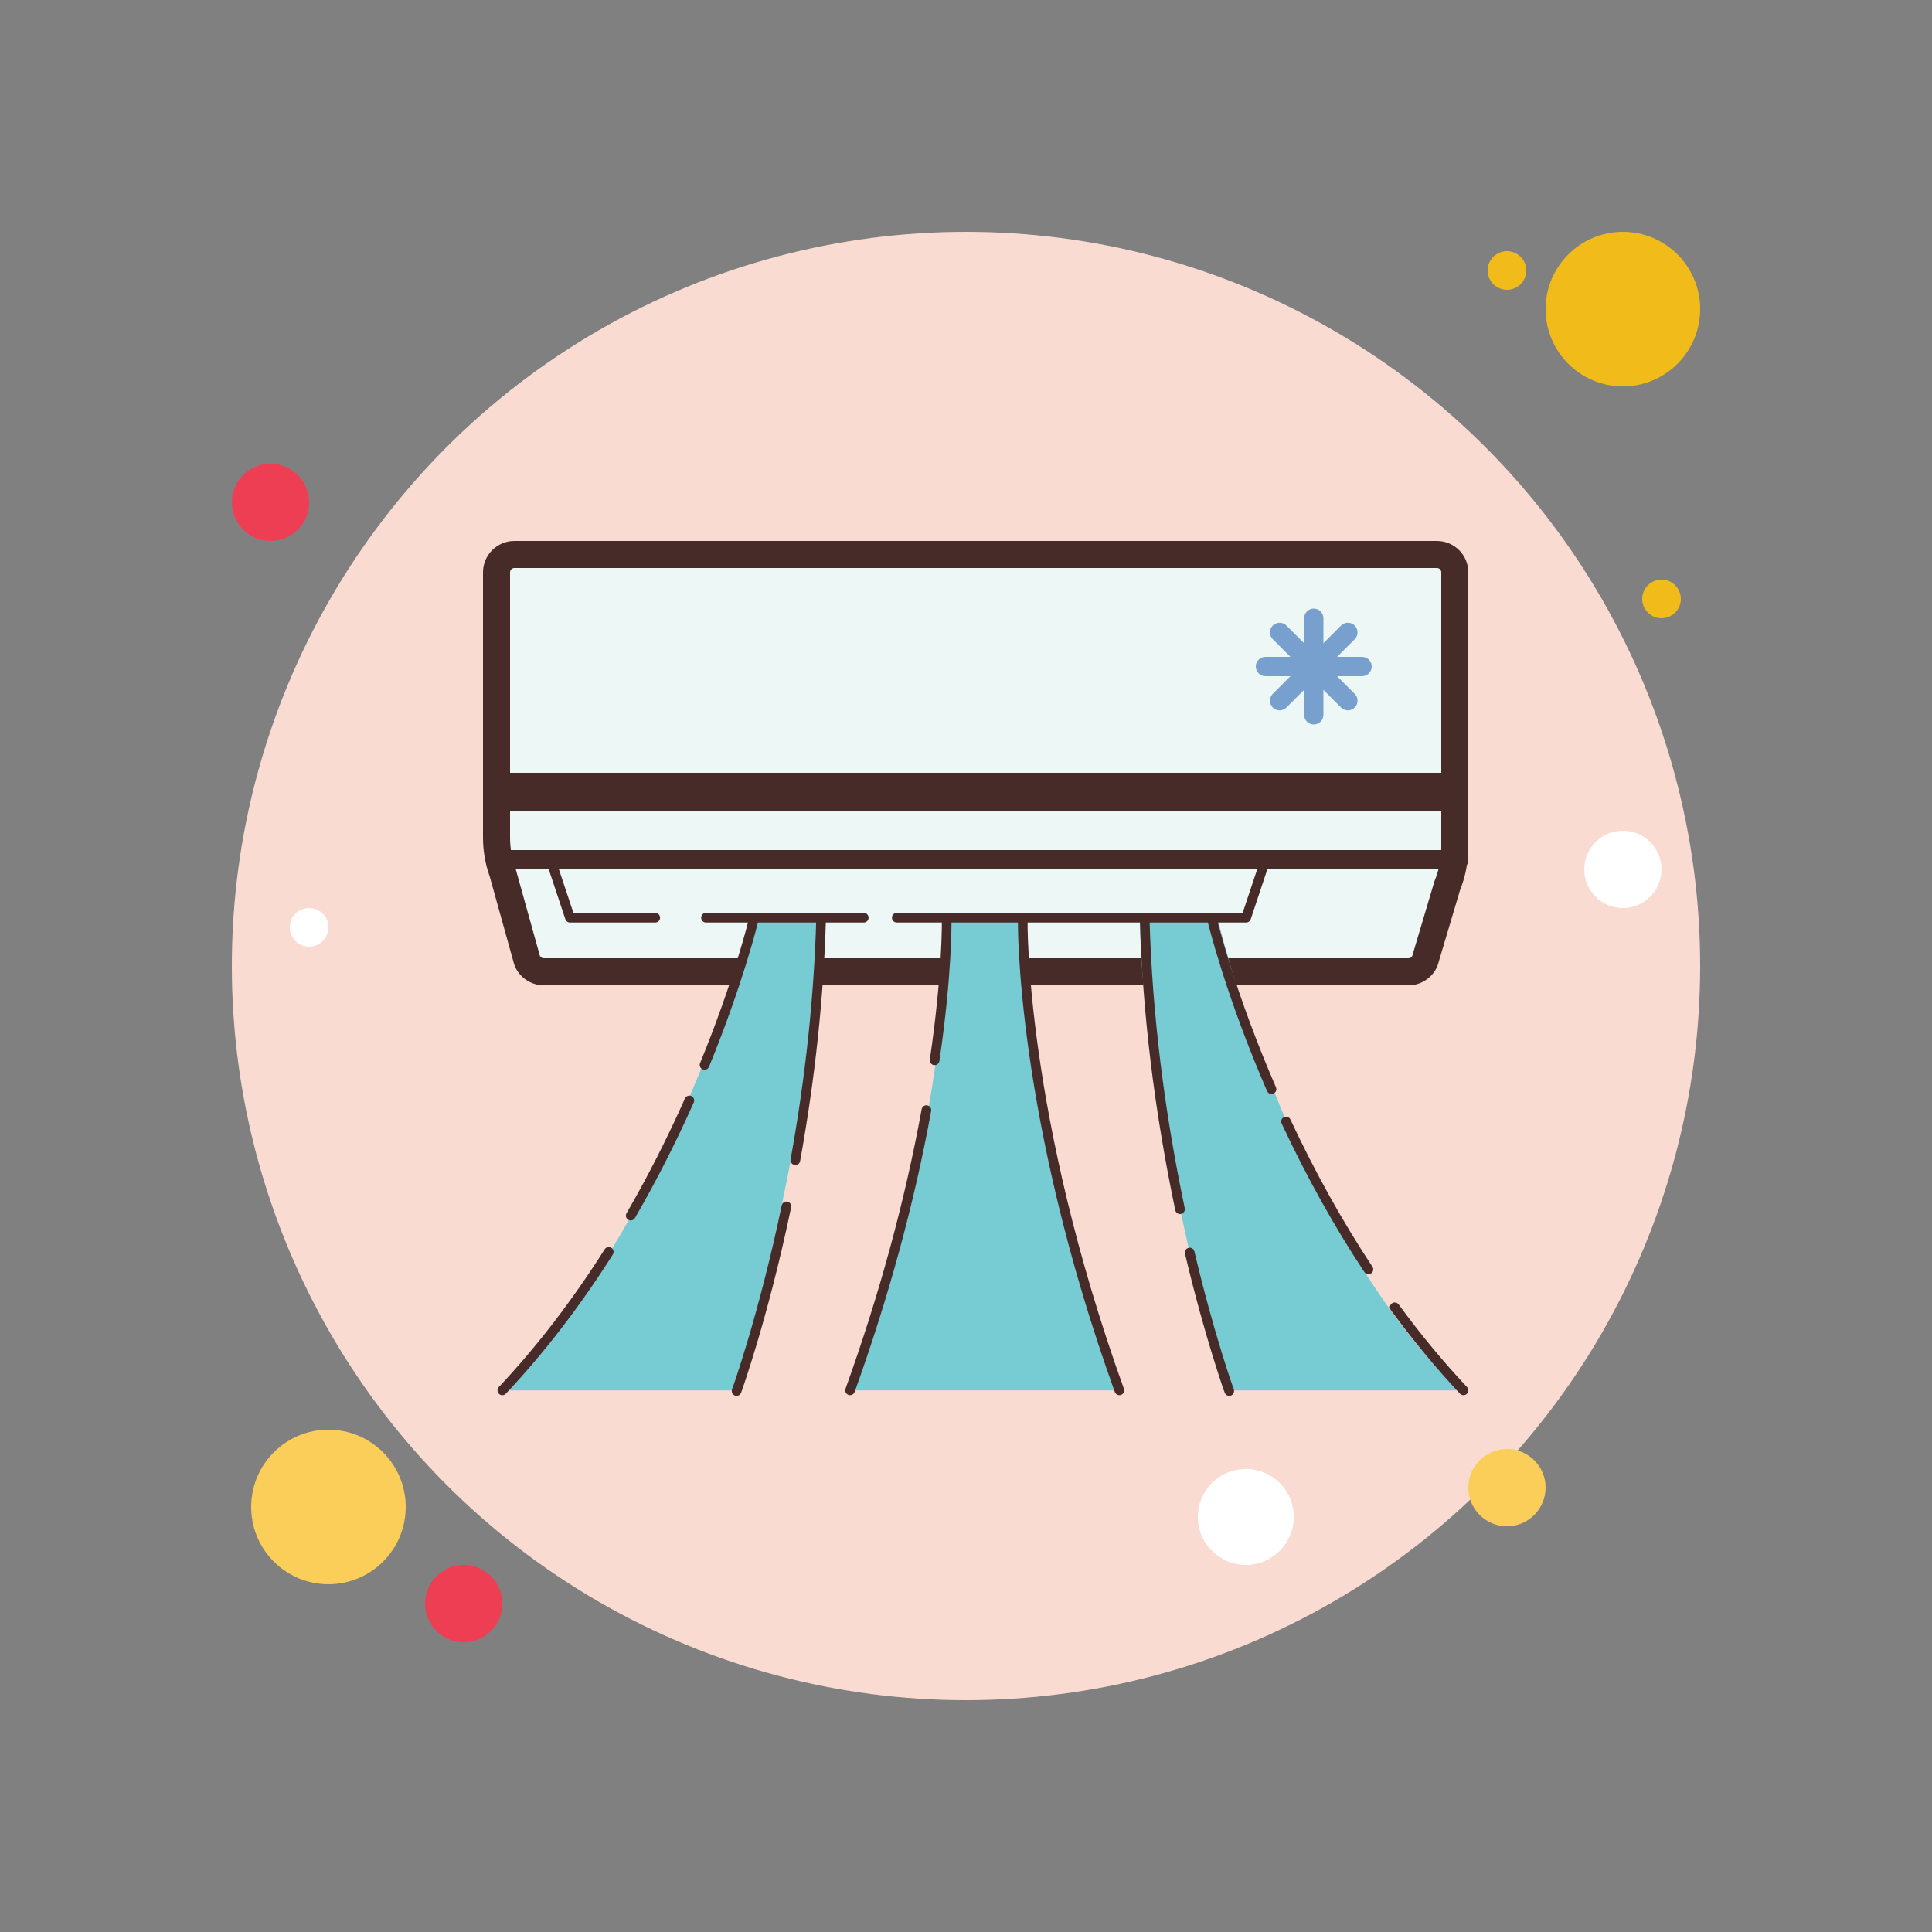 <?xml version="1.0" encoding="UTF-8"?> <svg xmlns="http://www.w3.org/2000/svg" viewBox="0 0 100 100" width="200px" height="200px"><rect x="0" y="0" width="100" height="100" fill="#808080" stroke="none"/><circle cx="78" cy="14" r="1" fill="#f1bc19"></circle><circle cx="50" cy="50" r="38" fill="#f9dbd2"></circle><circle cx="84" cy="16" r="4" fill="#f1bc19"></circle><circle cx="14" cy="26" r="2" fill="#ee3e54"></circle><circle cx="78" cy="77" r="2" fill="#fbcd59"></circle><circle cx="17" cy="78" r="4" fill="#fbcd59"></circle><circle cx="24" cy="83" r="2" fill="#ee3e54"></circle><circle cx="64.483" cy="78.517" r="2.483" fill="#fff"></circle><circle cx="16" cy="48" r="1" fill="#fff"></circle><circle cx="86" cy="31" r="1" fill="#f1bc19"></circle><circle cx="84" cy="45" r="2" fill="#fff"></circle><path fill="#edf7f5" d="M28.146,50.3c-0.39,0-0.74-0.247-0.872-0.614l-1.251-4.501c-0.219-0.619-0.323-1.218-0.323-1.826 V29.625c0-0.51,0.415-0.925,0.925-0.925h47.75c0.51,0,0.925,0.415,0.925,0.925v14.221c0,0.676-0.127,1.337-0.378,1.964 l-1.185,3.968c-0.12,0.293-0.457,0.521-0.838,0.521H28.146z"></path><path fill="#472b29" d="M74.375,29.4c0.124,0,0.225,0.101,0.225,0.225v14.221c0,0.587-0.11,1.161-0.328,1.705l-0.024,0.06 l-0.018,0.061l-1.136,3.818c-0.04,0.068-0.113,0.11-0.194,0.11H28.145c-0.086,0-0.164-0.049-0.201-0.125l-1.247-4.479 l-0.013-0.048l-0.017-0.047c-0.177-0.496-0.267-1.015-0.267-1.542V29.625c0-0.124,0.101-0.225,0.225-0.225H74.375 M74.375,28 h-47.75C25.728,28,25,28.728,25,29.625v13.734c0,0.686,0.118,1.367,0.349,2.013l1.266,4.549C26.846,50.568,27.459,51,28.145,51 H72.9c0.664,0,1.262-0.405,1.509-1.021l1.163-3.907C75.855,45.364,76,44.608,76,43.846V29.625C76,28.728,75.272,28,74.375,28 L74.375,28z"></path><rect width="49" height="2" x="26" y="40" fill="#472b29"></rect><path fill="#472b29" d="M75.5,45h-49c-0.276,0-0.5-0.224-0.5-0.5s0.224-0.5,0.5-0.5h49c0.276,0,0.5,0.224,0.5,0.5 S75.776,45,75.5,45z"></path><path fill="#77cbd2" d="M39,47.438c0,0-4.143,15.871-13,24.529h12.179c0,0,4.321-15.871,4.321-24.529 C40.286,47.438,39,47.438,39,47.438z"></path><path fill="#77cbd2" d="M63,47.438c0,0,3.643,15.871,12.5,24.529H63.321c0,0-4.321-15.871-4.321-24.529 C61.214,47.438,63,47.438,63,47.438z"></path><path fill="#77cbd2" d="M58,71.966H44.125c3-8.532,4.875-17.063,4.875-24.529h4C53,55.969,55.36,64.427,58,71.966z"></path><path fill="#472b29" d="M64.5,47.75H46.417c-0.138,0-0.25-0.112-0.25-0.25s0.112-0.25,0.25-0.25h17.903l0.943-2.829 c0.044-0.131,0.187-0.201,0.316-0.158c0.131,0.043,0.202,0.185,0.158,0.316l-1,3C64.703,47.681,64.607,47.75,64.5,47.75z"></path><path fill="#472b29" d="M33.917,47.75H29.5c-0.107,0-0.203-0.069-0.237-0.171l-1-3c-0.043-0.131,0.027-0.273,0.158-0.316 c0.132-0.043,0.272,0.027,0.316,0.158l0.943,2.829h4.236c0.138,0,0.25,0.112,0.25,0.25S34.055,47.75,33.917,47.75z"></path><path fill="#472b29" d="M44.708,47.75h-8.167c-0.138,0-0.25-0.112-0.25-0.25s0.112-0.25,0.25-0.25h8.167 c0.138,0,0.25,0.112,0.25,0.25S44.847,47.75,44.708,47.75z"></path><path fill="#472b29" d="M26,72.216c-0.062,0-0.123-0.022-0.171-0.068c-0.101-0.095-0.105-0.253-0.011-0.354 c1.956-2.078,3.8-4.477,5.479-7.13c0.075-0.117,0.229-0.151,0.345-0.077c0.117,0.074,0.151,0.228,0.078,0.345 c-1.697,2.68-3.56,5.104-5.538,7.206C26.133,72.19,26.066,72.216,26,72.216z"></path><path fill="#472b29" d="M32.646,63.171c-0.043,0-0.086-0.011-0.125-0.034c-0.119-0.069-0.16-0.222-0.091-0.342 c1.085-1.871,2.102-3.869,3.023-5.938c0.056-0.126,0.206-0.183,0.33-0.126c0.126,0.056,0.183,0.204,0.127,0.33 c-0.929,2.085-1.954,4.099-3.048,5.986C32.816,63.126,32.732,63.171,32.646,63.171z"></path><path fill="#472b29" d="M36.468,55.37c-0.032,0-0.064-0.006-0.095-0.019c-0.128-0.052-0.189-0.198-0.137-0.326 c1.761-4.294,2.513-7.411,2.521-7.442c0.032-0.134,0.164-0.218,0.301-0.185c0.134,0.032,0.217,0.167,0.185,0.301 c-0.007,0.031-0.768,3.183-2.544,7.515C36.66,55.312,36.566,55.37,36.468,55.37z"></path><path fill="#472b29" d="M41.169,60.303c-0.015,0-0.03-0.001-0.045-0.004c-0.136-0.025-0.226-0.155-0.202-0.291 c0.769-4.249,1.215-8.436,1.327-12.442c0.004-0.138,0.108-0.241,0.257-0.243c0.138,0.004,0.247,0.119,0.243,0.257 c-0.112,4.032-0.562,8.243-1.335,12.517C41.393,60.219,41.288,60.303,41.169,60.303z"></path><path fill="#472b29" d="M38.125,72.25c-0.028,0-0.057-0.005-0.085-0.015c-0.13-0.047-0.197-0.191-0.149-0.321 c0.014-0.037,1.376-3.804,2.569-9.523c0.028-0.135,0.159-0.222,0.296-0.194c0.135,0.028,0.222,0.16,0.193,0.296 c-1.201,5.757-2.575,9.555-2.588,9.593C38.323,72.187,38.227,72.25,38.125,72.25z"></path><path fill="#472b29" d="M75.75,72.216c-0.066,0-0.133-0.026-0.182-0.079c-1.24-1.317-2.443-2.772-3.578-4.323 c-0.081-0.111-0.057-0.268,0.055-0.349c0.108-0.081,0.267-0.058,0.35,0.054c1.122,1.535,2.312,2.973,3.537,4.275 c0.095,0.101,0.09,0.259-0.011,0.354C75.873,72.194,75.812,72.216,75.75,72.216z"></path><g><path fill="#472b29" d="M70.829,65.956c-0.081,0-0.16-0.039-0.208-0.112c-1.557-2.352-2.998-4.94-4.283-7.69 c-0.059-0.125-0.004-0.274,0.121-0.333s0.272-0.004,0.332,0.121c1.275,2.729,2.704,5.295,4.246,7.626 c0.077,0.115,0.045,0.27-0.07,0.346C70.925,65.942,70.877,65.956,70.829,65.956z"></path></g><g><path fill="#472b29" d="M65.812,56.624c-0.097,0-0.188-0.056-0.229-0.15c-2.157-4.972-3.066-8.737-3.075-8.774 c-0.032-0.134,0.051-0.269,0.186-0.301c0.139-0.033,0.27,0.052,0.301,0.185c0.009,0.037,0.909,3.762,3.048,8.691 c0.055,0.127-0.003,0.274-0.13,0.329C65.879,56.617,65.845,56.624,65.812,56.624z"></path></g><g><path fill="#472b29" d="M57.938,72.216c-0.103,0-0.198-0.063-0.235-0.165c-5.144-14.283-5.017-24.314-5.015-24.414 c0.003-0.138,0.11-0.241,0.255-0.245c0.138,0.003,0.248,0.117,0.245,0.255c-0.002,0.099-0.125,10.047,4.985,24.235 c0.047,0.13-0.021,0.273-0.15,0.32C57.994,72.211,57.966,72.216,57.938,72.216z"></path></g><g><path fill="#472b29" d="M43.999,72.216c-0.028,0-0.057-0.005-0.084-0.015c-0.13-0.047-0.198-0.19-0.151-0.32 c1.751-4.861,3.076-9.728,3.94-14.466c0.024-0.136,0.156-0.227,0.291-0.201c0.136,0.025,0.226,0.155,0.201,0.291 c-0.869,4.765-2.202,9.659-3.961,14.546C44.198,72.153,44.102,72.216,43.999,72.216z"></path></g><g><path fill="#472b29" d="M48.376,55.132c-0.012,0-0.024-0.001-0.037-0.003c-0.136-0.02-0.231-0.147-0.211-0.284 c0.663-4.497,0.622-7.173,0.621-7.199c-0.002-0.138,0.107-0.252,0.245-0.255c0.168,0.003,0.252,0.107,0.255,0.245 c0,0.027,0.043,2.739-0.626,7.281C48.604,55.042,48.498,55.132,48.376,55.132z"></path></g><g><path fill="#472b29" d="M61.078,62.841c-0.116,0-0.22-0.081-0.245-0.198C59.752,57.498,59.135,52.43,59,47.58 c-0.004-0.138,0.105-0.253,0.243-0.257c0.147,0.006,0.253,0.105,0.257,0.243c0.134,4.82,0.747,9.857,1.823,14.973 c0.028,0.135-0.059,0.268-0.193,0.296C61.112,62.839,61.095,62.841,61.078,62.841z"></path></g><g><path fill="#472b29" d="M63.625,72.25c-0.103,0-0.198-0.063-0.235-0.164c-0.01-0.028-1.017-2.809-2.055-7.197 c-0.032-0.135,0.051-0.269,0.186-0.301c0.139-0.032,0.269,0.052,0.301,0.186c1.031,4.36,2.028,7.114,2.039,7.141 c0.047,0.13-0.02,0.273-0.149,0.321C63.683,72.245,63.653,72.25,63.625,72.25z"></path></g><g><path fill="#78a0cf" d="M68,37.5c-0.276,0-0.5-0.224-0.5-0.5v-5c0-0.276,0.224-0.5,0.5-0.5s0.5,0.224,0.5,0.5v5 C68.5,37.276,68.276,37.5,68,37.5z"></path></g><g><path fill="#78a0cf" d="M70.5,35h-5c-0.276,0-0.5-0.224-0.5-0.5s0.224-0.5,0.5-0.5h5c0.276,0,0.5,0.224,0.5,0.5 S70.776,35,70.5,35z"></path></g><g><path fill="#78a0cf" d="M66.232,36.768c-0.128,0-0.256-0.049-0.354-0.146c-0.195-0.195-0.195-0.512,0-0.707l3.535-3.536 c0.195-0.195,0.512-0.195,0.707,0c0.195,0.195,0.195,0.512,0,0.707l-3.535,3.536C66.488,36.719,66.36,36.768,66.232,36.768z"></path></g><g><path fill="#78a0cf" d="M69.768,36.768c-0.128,0-0.256-0.049-0.354-0.146l-3.535-3.536c-0.195-0.195-0.195-0.512,0-0.707 c0.195-0.195,0.512-0.195,0.707,0l3.535,3.536c0.195,0.195,0.195,0.512,0,0.707C70.023,36.719,69.896,36.768,69.768,36.768z"></path></g></svg> 